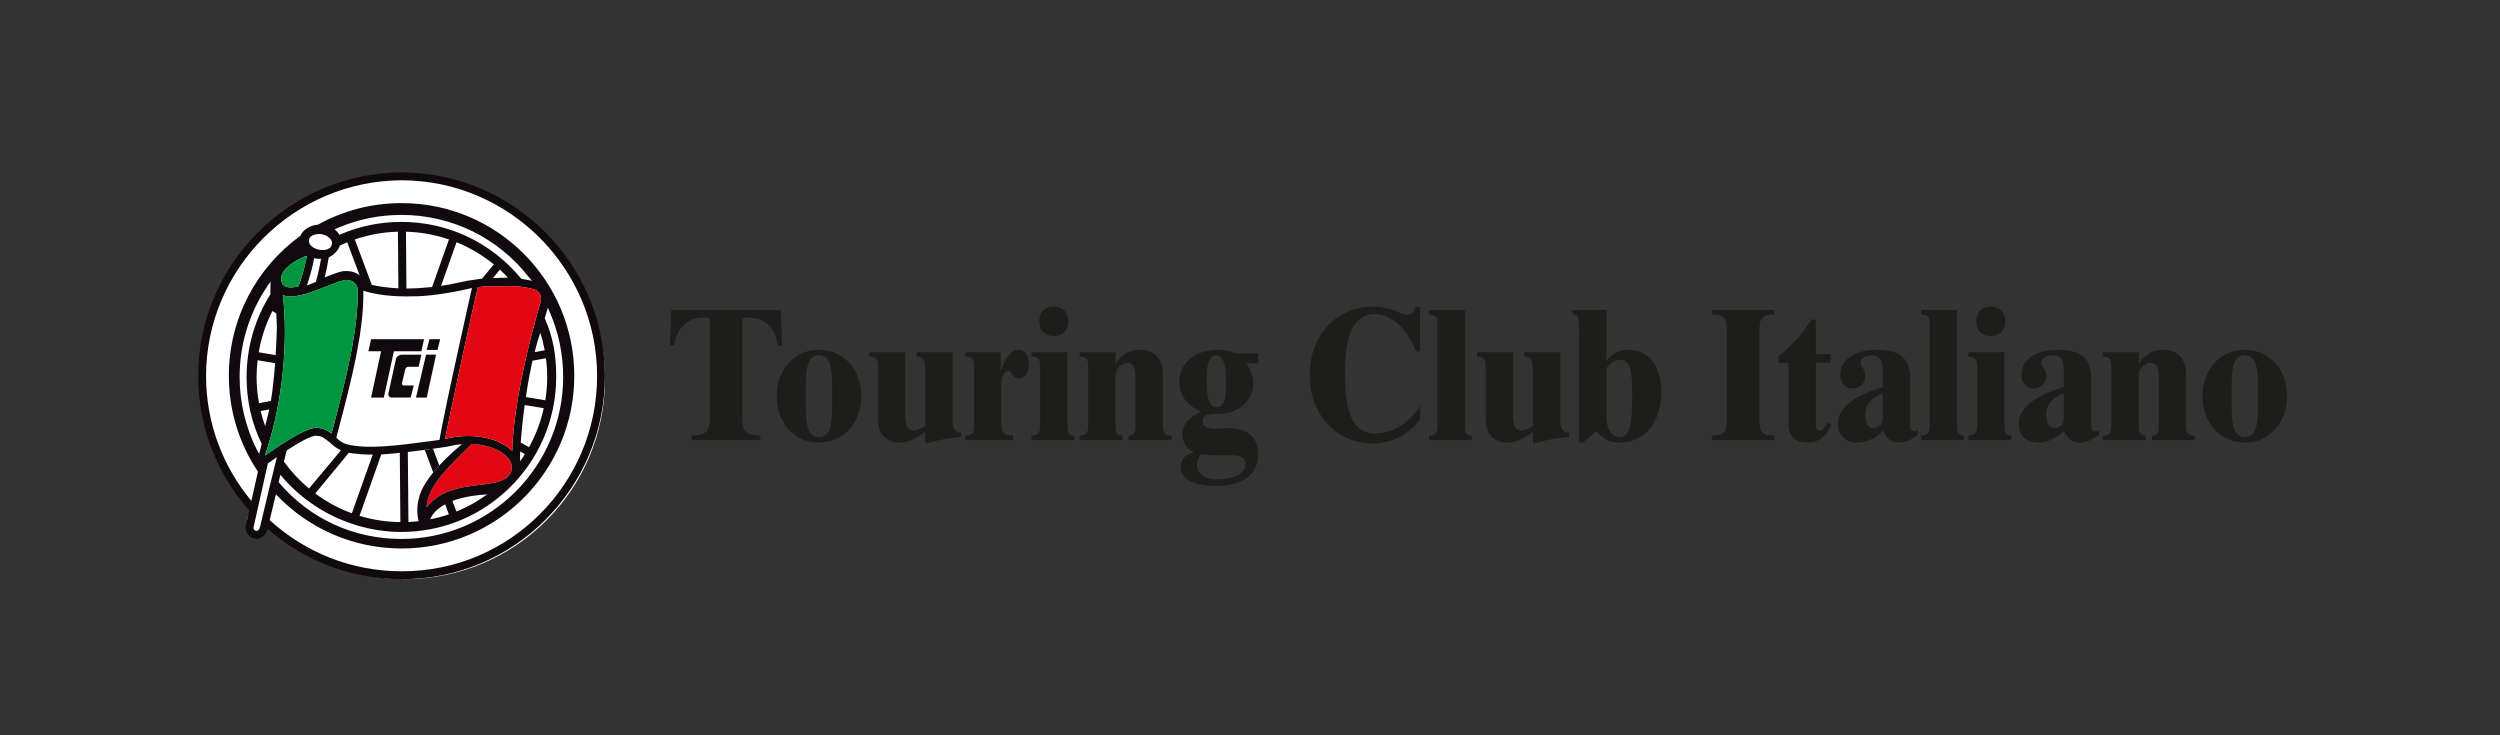 <?xml version="1.0" encoding="UTF-8"?>
<svg id="Livello_1" xmlns="http://www.w3.org/2000/svg" version="1.1" xmlns:xlink="http://www.w3.org/1999/xlink" viewBox="0 0 107.717 31.68">
  <rect x="0" y="0" width="107.717" height="31.68" fill="#333333" stroke="none"/>
  <!-- Generator: Adobe Illustrator 29.5.0, SVG Export Plug-In . SVG Version: 2.1.0 Build 137)  -->
  <defs>
    <clipPath id="clippath">
      <rect y="0" width="107.717" height="31.68" fill="none"/>
    </clipPath>
  </defs>
  <g clip-path="url(#clippath)">
    <path d="M29.802,18.768c.567-.016.778-.138.778-.706v-4.201c0-.179-.045-.179-.265-.179-.717,0-1.156.471-1.269,1.202h-.181l.06-1.528h4.715l.06,1.528h-.18c-.114-.731-.553-1.202-1.27-1.202-.219,0-.265,0-.265.179v4.201c0,.568.212.69.779.706v.196h-2.962v-.196Z" fill="#1d1d1b"/>
    <path d="M33.466,17.071c0,1.162.771,1.998,1.822,1.998,1.05,0,1.82-.836,1.82-1.998,0-1.163-.77-2-1.82-2-1.051,0-1.822.837-1.822,2M34.721,16.526c.015-.528.03-1.219.567-1.219.536,0,.551.691.566,1.219v1.089c-.015.528-.03,1.219-.566,1.219-.537,0-.552-.691-.567-1.219v-1.089Z" fill="#1d1d1b"/>
    <path d="M41.045,18.143c0,.422.197.495.37.495v.196c-.332.007-1.035.121-1.518.276h-.031v-.504c-.378.268-.672.463-1.081.463-.633,0-.959-.374-.959-1.056v-2.251c0-.292-.098-.39-.37-.39v-.195h1.549v2.649c0,.56.113.723.37.723.144,0,.393-.106.491-.219v-2.227c0-.666-.083-.707-.37-.731v-.195h1.549v2.966Z" fill="#1d1d1b"/>
    <path d="M41.597,18.768c.362,0,.371-.203.371-.511v-2.495c0-.293-.099-.39-.371-.39v-.195h1.519v.796h.015c.106-.317.347-.902.74-.902.363,0,.454.309.454.65,0,.301-.113.578-.423.578-.31,0-.288-.317-.476-.317-.121,0-.28.308-.28.43v1.829c0,.373.091.527.506.527v.196h-2.055v-.196Z" fill="#1d1d1b"/>
    <path d="M45.406,13.21c.377,0,.626.236.626.635,0,.397-.249.634-.626.634-.378,0-.628-.237-.628-.634,0-.399.25-.635.628-.635M44.446,18.768c.362,0,.37-.203.37-.511v-2.495c0-.293-.098-.39-.37-.39v-.195h1.549v3.08c0,.308.007.511.294.511v.196h-1.843v-.196Z" fill="#1d1d1b"/>
    <path d="M46.516,18.768c.363,0,.371-.203.371-.511v-2.495c0-.293-.099-.39-.371-.39v-.195h1.549v.495h.015c.152-.276.484-.601,1.028-.601.642,0,.998.382.998,1.065v2.121c0,.308.007.511.37.511v.196h-1.844v-.196c.287,0,.295-.203.295-.511v-1.812c0-.513-.016-.813-.348-.813-.241,0-.514.26-.514.496v2.129c0,.308.007.511.295.511v.196h-1.844v-.196Z" fill="#1d1d1b"/>
    <path d="M54.216,15.226h-.913c-.227-.073-.582-.154-.839-.154-.854,0-1.648.479-1.648,1.365,0,.642.371,1.04.915,1.3-.401.227-.786.471-.786.983,0,.325.188.642.483.756v.016c-.309.081-.559.26-.559.617,0,.764,1.066.829,1.572.829.824,0,1.768-.317,1.768-1.373,0-.91-.68-1.113-1.315-1.113-.264,0-.37.017-.544.017-.325,0-.536-.09-.536-.334,0-.236.219-.3.635-.3.86,0,1.549-.513,1.549-1.317,0-.324-.114-.625-.317-.861h.535v-.431ZM52.819,16.396c0,.618-.008,1.154-.4,1.154-.402,0-.423-.682-.423-1.154,0-.439,0-1.089.4-1.089.423,0,.423.765.423,1.089M53.129,19.622c.438,0,.536.195.536.374,0,.552-.839.658-1.194.658-.37,0-.899-.114-.899-.618,0-.179.068-.341.181-.471.287.057.65.057.945.057h.431Z" fill="#1d1d1b"/>
    <path d="M61.184,15.145h-.181c-.273-.763-.892-1.608-1.768-1.608-.998,0-1.285,1.048-1.285,2.567,0,1.52.287,2.575,1.285,2.575.883,0,1.533-.552,1.957-1.186v.561c-.454.675-1.27,1.056-2.025,1.056-1.61,0-2.736-1.267-2.736-2.949s1.126-2.95,2.736-2.95c.453.009.74.081,1.156.268.091.041.204.082.302.082.151,0,.295-.074.378-.341h.181v1.925Z" fill="#1d1d1b"/>
    <path d="M61.569,18.768c.362,0,.37-.203.37-.511v-4.315c0-.292-.098-.39-.37-.39v-.196h1.549v4.901c0,.308.007.511.294.511v.196h-1.843v-.196Z" fill="#1d1d1b"/>
    <path d="M67.229,18.143c0,.422.196.495.37.495v.196c-.332.007-1.035.121-1.518.276h-.031v-.504c-.377.268-.672.463-1.081.463-.634,0-.96-.374-.96-1.056v-2.251c0-.292-.098-.39-.37-.39v-.195h1.55v2.649c0,.56.113.723.37.723.144,0,.393-.106.491-.219v-2.227c0-.666-.083-.707-.37-.731v-.195h1.549v2.966Z" fill="#1d1d1b"/>
    <path d="M68.037,19.07h.168l.573-.496c.272.317.552.496.998.496,1.194,0,1.805-1.007,1.805-2.17,0-1.178-.559-1.828-1.443-1.828-.325,0-.635.146-.921.455v-2.17h-1.466v.196c.264.016.286.065.286.772v4.745ZM69.217,15.868c.12-.187.37-.364.619-.364.468,0,.491.739.491,1.534,0,1.252-.105,1.797-.529,1.797-.234,0-.581-.204-.581-.895v-2.072Z" fill="#1d1d1b"/>
    <path d="M73.758,18.768c.468-.016.642-.056.642-.715v-3.786c0-.658-.174-.699-.642-.715v-.196h2.69v.196c-.469.016-.643.057-.643.715v3.786c0,.659.174.699.643.715v.196h-2.69v-.196Z" fill="#1d1d1b"/>
    <path d="M76.63,15.348c.544-.423,1.073-1.015,1.414-1.576h.196v1.487h.635v.374h-.635v2.632c0,.203.029.284.165.284.106,0,.212-.097.34-.349l.159.098c-.241.544-.529.771-1.08.771-.295,0-.764-.122-.764-.812v-2.624h-.43v-.285Z" fill="#1d1d1b"/>
    <path d="M82.304,16.299c0-1.025-.649-1.227-1.488-1.227-.628,0-1.52.268-1.52,1.08,0,.318.19.586.507.586.303,0,.567-.211.567-.544,0-.334-.204-.342-.204-.561,0-.203.234-.325.476-.325.325,0,.483.187.483.674v.69c-.687.229-1.935.659-1.935,1.569,0,.552.333.829.855.829.408,0,.801-.228,1.103-.504.114.333.348.504.681.504.279,0,.574-.147.808-.341v-.195c-.046.032-.091.048-.151.048-.182,0-.182-.186-.182-.324v-1.959ZM81.125,17.981c0,.35-.196.463-.422.463-.273,0-.333-.357-.333-.585,0-.496.362-.788.755-.901v1.023Z" fill="#1d1d1b"/>
    <path d="M82.772,18.768c.363,0,.371-.203.371-.511v-4.315c0-.292-.098-.39-.371-.39v-.196h1.549v4.901c0,.308.007.511.295.511v.196h-1.844v-.196Z" fill="#1d1d1b"/>
    <path d="M85.772,13.21c.378,0,.627.236.627.635,0,.397-.249.634-.627.634-.377,0-.627-.237-.627-.634,0-.399.25-.635.627-.635M84.813,18.768c.363,0,.371-.203.371-.511v-2.495c0-.293-.099-.39-.371-.39v-.195h1.548v3.08c0,.308.008.511.296.511v.196h-1.844v-.196Z" fill="#1d1d1b"/>
    <path d="M90.102,16.299c0-1.025-.65-1.227-1.488-1.227-.627,0-1.52.268-1.52,1.08,0,.318.19.586.507.586.302,0,.566-.211.566-.544,0-.334-.203-.342-.203-.561,0-.203.234-.325.475-.325.326,0,.484.187.484.674v.69c-.687.229-1.935.659-1.935,1.569,0,.552.333.829.854.829.408,0,.801-.228,1.104-.504.113.333.348.504.681.504.279,0,.573-.147.808-.341v-.195c-.046.032-.092.048-.152.048-.181,0-.181-.186-.181-.324v-1.959ZM88.924,17.981c0,.35-.197.463-.423.463-.272,0-.333-.357-.333-.585,0-.496.363-.788.756-.901v1.023Z" fill="#1d1d1b"/>
    <path d="M90.601,18.768c.363,0,.371-.203.371-.511v-2.495c0-.293-.099-.39-.371-.39v-.195h1.549v.495h.015c.151-.276.483-.601,1.028-.601.642,0,.997.382.997,1.065v2.121c0,.308.008.511.37.511v.196h-1.843v-.196c.287,0,.294-.203.294-.511v-1.812c0-.513-.015-.813-.347-.813-.242,0-.514.26-.514.496v2.129c0,.308.007.511.295.511v.196h-1.844v-.196Z" fill="#1d1d1b"/>
    <path d="M94.9,17.071c0,1.162.771,1.998,1.822,1.998,1.049,0,1.821-.836,1.821-1.998,0-1.163-.772-2-1.821-2-1.051,0-1.822.837-1.822,2M96.156,16.526c.015-.528.03-1.219.567-1.219.536,0,.551.691.565,1.219v1.089c-.014.528-.029,1.219-.565,1.219-.537,0-.552-.691-.567-1.219v-1.089Z" fill="#1d1d1b"/>
    <path d="M17.44,7.698c-4.765,0-8.628,3.863-8.628,8.628,0,2.154.792,4.122,2.098,5.634-.402.224-.32.978.251.978.219,0,.365-.112.441-.261,1.537,1.413,3.586,2.276,5.838,2.276,4.765,0,8.628-3.863,8.628-8.627,0-4.765-3.863-8.628-8.628-8.628" fill="#fff"/>
    <path d="M21.807,20.599c.072-.051.13-.113.173-.187l.003-.003c.113-.182.088-.425-.037-.603-.074-.104-.164-.188-.248-.25-.344-.259-.837-.405-1.376-.428l-.21.211-.245.247-.301.303c-.039.042-.079.081-.118.123-.136.141-.266.279-.384.42-.374.447-.643.898-.689,1.43.19-.241.409-.419.648-.548.101-.058.208-.107.316-.146.431-.167.895-.222,1.312-.273.106-.012.205-.025.3-.039.146-.019.278-.042.396-.07.189-.044.342-.101.46-.187" fill="#e30613"/>
    <path d="M17.316,7.428c-4.838.014-8.777,3.951-8.777,8.777,0,.146.003.289.01.433.002.048.006.097.011.145.007.095.012.188.021.282.007.058.014.114.021.172.009.083.018.166.032.249.009.06.019.121.03.181.012.078.026.155.042.233.011.063.025.123.039.185.016.074.032.148.051.222.016.063.032.125.049.188.02.071.039.141.06.21.018.065.039.127.06.19.021.067.044.134.067.201.023.065.046.127.069.19.026.064.051.129.077.192.025.064.05.127.078.191.026.061.053.121.083.181.028.065.058.127.088.192.028.055.058.113.088.169.033.064.065.129.1.192.027.05.057.099.085.148.146.254.305.499.474.737.028.04.056.079.086.118.046.065.097.128.146.19.034.042.067.086.101.127.049.06.1.12.151.181.027.03.053.06.081.09v.002l-.146.648c-.03.143.002.284.097.395.086.111.222.174.361.174.217,0,.395-.148.476-.396l.009-.028.091.077c.053.046.106.09.159.134.051.041.104.081.155.12.053.044.109.086.164.127.054.04.107.077.162.114.056.039.111.08.167.117.058.04.118.077.178.114.053.034.106.069.162.104.111.067.224.132.34.194.051.028.101.053.152.081.07.035.139.072.209.106.055.026.113.051.168.077.067.032.134.062.204.092.058.026.115.049.173.072.07.028.137.055.206.081.06.023.12.044.178.065.072.023.141.048.213.071.06.019.12.037.18.056.072.021.146.041.218.062.06.016.122.03.182.047.074.018.151.034.225.05.062.014.122.028.182.04.079.016.158.03.236.041.058.012.118.021.178.03.084.012.167.021.253.033.055.007.111.014.166.018.095.01.19.017.285.021.046.005.094.009.141.012.143.007.286.009.432.009h.044c4.813,0,8.726-3.922,8.726-8.749,0-4.826-3.923-8.763-8.749-8.777M11.613,20.988l-.41,1.723c-.018.06-.064.162-.152.162-.037,0-.074-.019-.1-.049-.018-.023-.034-.06-.025-.111l.453-2.019.162-.724c.116-.085.248-.18.389-.277-.058.236-.144.58-.266,1.089v.002c-.017.065-.033.13-.051.201v.003ZM12.214,15.708c.009-.116.019-.234.026-.347.067-1.059.032-1.984-.056-2.639.102.035.213.051.333.051.375,0,.828-.153,1.26-.319.107-.042.211-.081.31-.123.012-.004.021-.009.033-.011.319-.127.707-.28.818-.257l.028.005c.248.016.354.129.44.333.016.423-.005.879-.058,1.357-.016.153-.035.31-.058.467-.035.239-.074.481-.118.727-.021.118-.044.238-.069.36-.211,1.071-.505,2.181-.78,3.222l-.037.143c-.15-.12-.337-.226-.629-.242-.104-.005-.409-.024-1.545.726l-.004-.005-.241.164-.451.306c.083-.243.16-.488.231-.736.308-1.087.484-2.185.567-3.182M12.163,11.793c.16-.331.636-.597.941-.734.044-.011.084-.023.114-.03-.081.525-.275,1.078-.359,1.312-.335.074-.613.064-.705-.137-.06-.141-.056-.275.009-.411M15.565,14.013c.065-.521.1-1.02.09-1.485.033.009.065.018.097.028.13.039.266.071.408.097.312.062.649.099,1.008.111.113.007.229.009.347.009.099,0,.203-.005.305-.007l-.002.002c1.054.003,2.516-.358,2.516-.358-.012.049-.023.109-.039.173-.042.19-.1.447-.167.745-.09.412-.199.907-.314,1.432-.035.152-.068.305-.102.462-.044.197-.088.393-.13.59-.025.123-.053.245-.081.368-.025.129-.053.259-.081.386-.025.116-.048.229-.074.34-.025.125-.053.247-.078.368-.026.122-.049.24-.072.356-.127.599-.222,1.08-.261,1.325-.132.016-.264.035-.393.053-1.4.187-2.72.368-3.627.127-.187-.06-.307-.164-.425-.275l.069-.264c.268-1.017.555-2.104.768-3.156.025-.121.049-.241.069-.361.04-.204.074-.407.107-.606.023-.155.044-.308.062-.46M15.288,10.317c.585-.201,1.209-.317,1.857-.333l.021,2.438h-.019c-.113-.005-.227-.014-.335-.024l-.354-.041c-.132-.021-.261-.044-.386-.072-.019-.002-.037-.007-.054-.014l-.73-1.954ZM20.769,12.008c-.107.013-.192.023-.192.023-.306.039-.567.088-.757.132l-.446.094c-.122.023-.247.042-.37.06l.666-1.88c.585.238,1.126.56,1.607.955l-.508.616ZM21.539,11.619c.12.111.238.224.347.345l-.646.016.005-.007.294-.354ZM18.618,12.366l-.59.049-.24.011c-.093.002-.185.005-.276.005l-.02-2.447c.647.016,1.269.132,1.852.333l-.726,2.049ZM20.951,20.856c-.094.014-.194.028-.3.039-.417.051-.881.107-1.312.273-.108.039-.215.088-.316.146-.239.129-.458.307-.648.548.046-.532.315-.983.689-1.429.118-.141.248-.28.384-.421.039-.042.079-.081.118-.123l.301-.303.245-.247.21-.211c.539.023,1.032.169,1.376.428.084.063.174.146.248.25.125.178.15.421.037.604l-.002.002c-.044.074-.102.136-.174.187-.118.086-.271.144-.46.188-.118.027-.25.05-.396.069M20.993,21.302l-.414.275c0,.003-.002.003-.002.003-.289.178-.595.33-.911.46l-.035-.09-.137-.366c.222-.085.495-.159.828-.212.202-.033.424-.056.671-.07M19.339,22.16c-.259.09-.525.162-.797.215,0,0,.085-.347.638-.647l.127.347.032.085ZM19.661,19.346c-.056.051-.111.097-.162.145-.224.202-.416.391-.574.567-.099.104-.185.204-.259.298-.564.694-.608,1.087-.608,1.087-.09.306-.108.634-.025.995l.004.016c-.145.018-.291.03-.439.037l-.025-2.886v-.13c.044-.004.085-.011.129-.016l.338-.042c.078-.011.159-.02.238-.032l.023-.002.324-.044c.009-.003.021-.003.03-.005.081-.009.162-.023.243-.032l.361-.056c.117-.018.187-.039.268-.058.021-.004.039-.006.062-.011,0,0,.144-.023.319-.039-.088.071-.168.141-.247.208M16.43,19.577c.035-.002.069-.002.106-.005l.352-.027c.086-.007.171-.014.259-.024l.079-.009.025,2.984c-.613-.007-1.202-.1-1.76-.271l.939-2.648ZM15.16,22.116c-.568-.208-1.098-.497-1.577-.853l1.448-1.755c.049.009.097.018.148.025l.372.039c.109.007.225.012.34.014l.169-.002-.9,2.532ZM14.598,19.353l.093.046v.002l-1.378,1.647c-.407-.338-.771-.729-1.08-1.159.053-.22.094-.393.118-.481.525-.342,1.066-.65,1.288-.634.101.005.185.026.256.058l.287.206.003.002c.039.037.08.079.127.118.085.077.182.141.286.195M17.295,22.921c.428,0,.849-.042,1.254-.12.002.002.004.002.006,0,1.289-.248,2.445-.867,3.356-1.744.634-.606,1.147-1.339,1.501-2.155.356-.814.553-1.716.553-2.66,0-.925-.12-1.672-.484-2.505v-.002c-.004-.009-.009-.018-.011-.028l.136-.451.058.142c.4.897.601,1.852.601,2.844,0,3.848-3.126,6.98-6.97,6.98-2.058,0-3.962-.872-5.291-2.447l.03-.123.046-.196c1.274,1.545,3.219,2.465,5.215,2.465M22.617,19.568c-.065.104-.135.208-.209.307-.004-.127,0-.289.005-.423l.204.116ZM22.436,19.066c.023-.324.076-.914.171-1.614l.821.136c-.129.597-.347,1.161-.633,1.681l-.359-.203ZM23.523,15.435c.035.264.053.532.053.805,0,.342-.027.68-.081,1.008l-.837-.141c.072-.5.167-1.036.287-1.566l.578-.106ZM23.035,15.174c.072-.289.153-.572.243-.838.081.246.143.498.192.757l-.435.081ZM23.303,12.963l-.007.027c-.055.19-.134.463-.222.791-.113.407-.24.907-.37,1.453l-.083.367c-.104.463-.203.956-.289,1.453-.018.115-.037.229-.055.342-.081.502-.144,1.004-.179,1.48-.009.132-.016.259-.023.386-.002.056-.002.111-.004.167-.051-.051-.109-.099-.169-.146-.643-.483-1.732-.629-2.729-.367.044-.218.132-.636.243-1.161.025-.114.051-.234.076-.357.03-.145.063-.296.097-.453.023-.111.046-.224.072-.34.032-.155.065-.312.099-.472l.079-.37c.051-.236.104-.474.153-.707.034-.155.069-.308.101-.461l.151-.682c.03-.145.062-.284.092-.418l.044-.197.037-.169.005-.018c.014-.065.028-.127.041-.188.049-.212.091-.397.128-.548.111-.014.231-.027.356-.039l1.256-.007c.275.023.55.067.814.139.002.002.349.113.286.495M22.885,12.089c-.164-.033-.308-.058-.426-.077-.009-.011-.018-.023-.03-.037-1.274-1.535-3.133-2.414-5.134-2.414-.902,0-1.778.178-2.602.527-.009.005-.037.016-.071.03-.049-.09-.121-.171-.206-.238.078-.035.15-.065.166-.072.858-.363,1.772-.548,2.713-.548,2.153,0,4.151.974,5.483,2.671l.146.167c-.011-.005-.025-.007-.039-.009M14.444,10.891c.071-.067.129-.144.168-.229.012-.024.019-.051.026-.077.106-.051.215-.101.324-.145l.531,1.424c-.113-.095-.272-.169-.49-.185-.034-.004-.127-.002-.164,0,0,0-.093-.004-.296.067-.153.049-.331.118-.553.206.077-.301.139-.647.174-.86,0,0,.171-.079.28-.201M14.295,10.544c-.018.131-.185.231-.388.231-.049,0-.095-.005-.155-.016-.049-.01-.097-.021-.141-.04-.109-.041-.199-.106-.252-.187-.044-.065-.06-.132-.042-.213.021-.134.206-.236.428-.236.049,0,.1.007.146.014.159.033.3.123.372.236.039.065.053.127.032.211M13.537,11.126c.072.017.143.026.22.026.025,0,.053-.002.078-.005-.055.306-.141.724-.226,1.002-.067.025-.169.064-.331.129-.016.007-.037.016-.053.021.099-.301.233-.735.312-1.173M11.601,17.641c-.048.229-.122.495-.176.717-.076-.21-.141-.428-.194-.647l.37-.07ZM11.16,17.371c-.068-.368-.105-.745-.105-1.131,0-.243.017-.484.044-.719l.754.127c-.039.532-.097,1.117-.182,1.628l-.511.095ZM11.876,15.301l-.728-.123c.106-.629.308-1.223.587-1.774l.169.098c.014.233.023.43.026.564,0,0-.01.532-.054,1.235M11.65,12.681c-.671,1.066-1.025,2.294-1.025,3.561,0,1.013.211,1.975.65,2.882l-.106.434c-.023-.046-.095-.164-.118-.21-.477-.96-.726-2.031-.726-3.106,0-1.371.395-2.699,1.147-3.839l.185-.277-.007.555ZM17.339,24.614h-.044c-2.185,0-4.177-.835-5.675-2.204.078-.326.148-.617.268-1.112,1.358,1.438,3.282,2.335,5.414,2.335,4.11,0,7.442-3.332,7.442-7.442,0-4.109-3.332-7.44-7.442-7.44-1.307,0-2.535.336-3.601.928-.351.027-.643.222-.765.485-1.864,1.353-3.076,3.548-3.076,6.027,0,1.527.46,2.947,1.253,4.128v.003l-.282,1.26c-1.216-1.459-1.952-3.333-1.952-5.377,0-4.639,3.786-8.423,8.437-8.437,4.637.014,8.411,3.798,8.411,8.437,0,4.637-3.763,8.409-8.388,8.409" fill="#100a0f"/>
    <path d="M23.017,12.467c-.264-.072-.539-.116-.814-.139l-1.256.007c-.125.012-.245.026-.356.039-.037.151-.079.336-.127.549-.014.06-.028.122-.042.187l-.004.018-.037.169-.044.197c-.03.134-.063.273-.093.418l-.15.683c-.033.152-.067.305-.102.46-.049.233-.102.472-.153.708l-.078.37c-.035.159-.067.316-.1.471-.025.116-.048.229-.071.34-.035.158-.067.308-.098.454-.025.122-.05.242-.076.356-.111.525-.199.943-.243,1.161.997-.262,2.086-.116,2.729.367.06.047.118.095.169.146.002-.055.002-.111.005-.166.007-.128.014-.255.023-.387.035-.476.097-.978.178-1.48.018-.113.037-.226.055-.342.086-.497.185-.99.29-1.452l.083-.368c.129-.546.256-1.045.37-1.452.088-.329.166-.602.222-.791l.007-.028c.062-.382-.285-.493-.287-.495" fill="#e30613"/>
    <polygon points="18.849 15.078 18.921 14.794 18.965 14.615 18.615 14.615 18.5 14.615 18.451 14.817 18.386 15.078 18.685 15.078 18.849 15.078" fill="#100a0f"/>
    <path d="M18.625,19.338l-.324.044.366.974c.074-.095.159-.195.259-.299l-.271-.724c-.009.003-.021.003-.03.005" fill="#100a0f"/>
    <polygon points="17.924 17.13 18.387 17.13 18.456 16.813 18.467 16.758 18.541 16.418 18.555 16.355 18.636 15.988 18.669 15.835 18.768 15.375 18.789 15.282 18.518 15.282 18.356 15.282 18.294 15.553 18.292 15.555 18.266 15.671 17.924 17.13" fill="#100a0f"/>
    <polygon points="16.421 15.136 16.349 15.464 16.319 15.601 15.989 17.13 16.537 17.13 16.884 15.541 16.971 15.136 17.087 15.136 17.189 15.136 17.536 15.136 17.635 15.136 18.003 15.136 18.155 15.136 18.271 14.616 18.188 14.616 17.82 14.616 17.531 14.616 17.184 14.616 16.893 14.616 16.52 14.616 16.079 14.616 15.989 14.616 15.912 14.956 15.873 15.136 16.067 15.136 16.421 15.136" fill="#100a0f"/>
    <path d="M17.318,16.538v-.014l.039-.173.07-.289.011-.054.023-.092c.014-.063.067-.106.116-.113h.463l.115-.521h-.867c-.035.005-.067.016-.097.033-.012.004-.021.009-.03.018-.056.035-.097.09-.104.15l-.317,1.446c-.035.115.032.201.143.201h.81l.134-.52h-.423c-.049.007-.079-.028-.086-.072" fill="#100a0f"/>
    <path d="M11.417,19.625l.451-.305.241-.164.004.004c1.136-.749,1.441-.731,1.545-.726.291.016.479.123.629.243l.037-.144c.275-1.04.569-2.15.779-3.221.026-.123.049-.243.07-.361.044-.245.083-.488.118-.726.023-.157.041-.315.058-.467.053-.479.074-.935.057-1.358-.085-.203-.192-.317-.439-.333l-.028-.004c-.111-.024-.499.129-.818.256-.012.003-.021.007-.033.012-.099.041-.203.081-.31.122-.432.167-.886.32-1.26.32-.12,0-.231-.017-.333-.051.088.654.122,1.579.055,2.638-.007.114-.016.232-.025.347-.083.997-.259,2.096-.567,3.183-.071.247-.148.492-.231.735" fill="#009640"/>
    <path d="M12.86,12.34c.083-.234.278-.786.358-1.311-.03.007-.069.018-.113.03-.305.136-.782.402-.941.733-.065.136-.07.27-.009.412.092.201.37.21.705.136" fill="#009640"/>
  </g>
</svg>